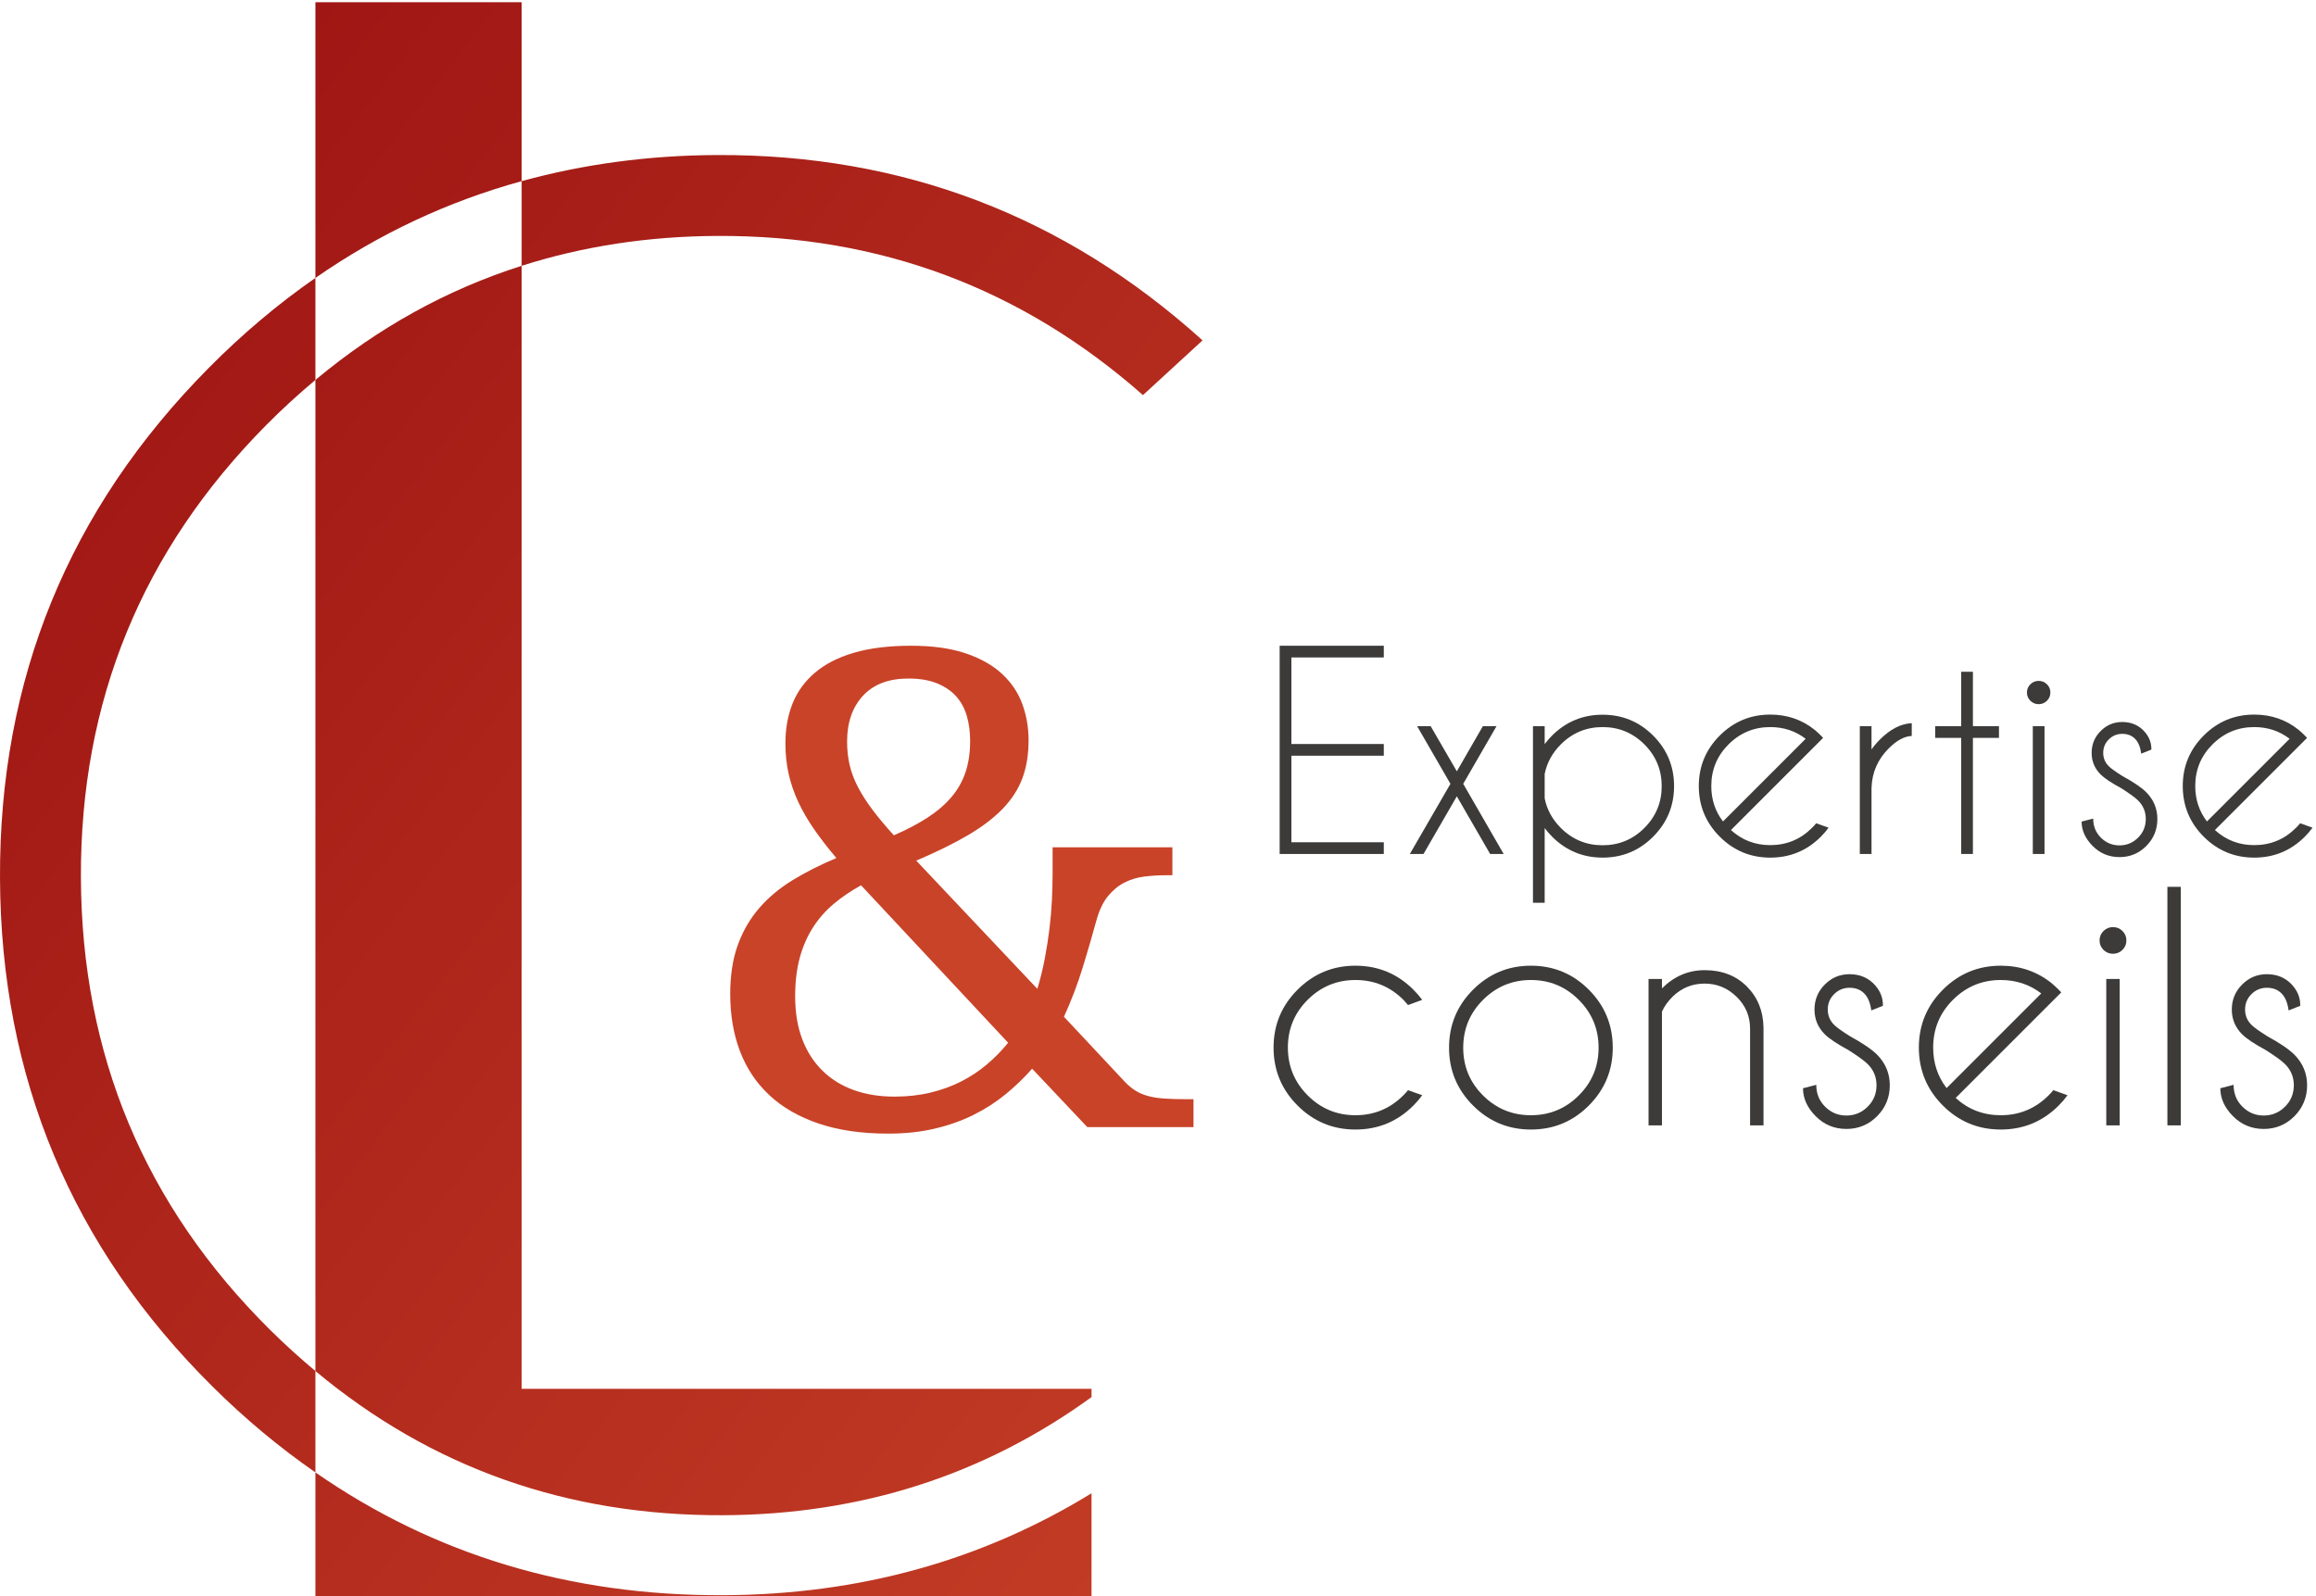 <?xml version="1.0" encoding="UTF-8" standalone="no"?><!DOCTYPE svg PUBLIC "-//W3C//DTD SVG 1.1//EN" "http://www.w3.org/Graphics/SVG/1.1/DTD/svg11.dtd"><svg width="100%" height="100%" viewBox="0 0 473 326" version="1.1" xmlns="http://www.w3.org/2000/svg" xmlns:xlink="http://www.w3.org/1999/xlink" xml:space="preserve" xmlns:serif="http://www.serif.com/" style="fill-rule:evenodd;clip-rule:evenodd;stroke-linejoin:round;stroke-miterlimit:1.414;"><g><path d="M198.132,151.322c0,-1.813 -0.221,-3.493 -0.663,-5.039c-0.442,-1.547 -1.16,-2.885 -2.155,-4.012c-0.995,-1.127 -2.299,-2.023 -3.912,-2.686c-1.613,-0.663 -3.569,-0.994 -5.868,-0.994c-4.022,0 -7.116,1.171 -9.282,3.514c-2.166,2.343 -3.249,5.459 -3.249,9.349c0,1.724 0.177,3.337 0.53,4.84c0.354,1.503 0.918,2.994 1.691,4.476c0.774,1.48 1.757,3.016 2.95,4.607c1.194,1.592 2.653,3.338 4.376,5.239c2.653,-1.15 4.962,-2.366 6.929,-3.647c1.967,-1.282 3.592,-2.685 4.874,-4.21c1.281,-1.525 2.232,-3.216 2.851,-5.072c0.618,-1.857 0.928,-3.979 0.928,-6.365Zm-15.449,72.668c2.653,0 5.116,-0.277 7.393,-0.829c2.277,-0.552 4.365,-1.315 6.265,-2.288c1.901,-0.972 3.647,-2.132 5.239,-3.48c1.591,-1.349 3.027,-2.818 4.309,-4.409l-30.035,-32.157c-2.078,1.149 -3.945,2.419 -5.602,3.812c-1.658,1.392 -3.073,3.006 -4.244,4.84c-1.171,1.834 -2.067,3.9 -2.685,6.199c-0.619,2.299 -0.928,4.906 -0.928,7.824c0,3.315 0.485,6.243 1.458,8.785c0.973,2.541 2.354,4.686 4.144,6.431c1.79,1.746 3.923,3.062 6.398,3.945c2.476,0.884 5.238,1.327 8.288,1.327Zm39.384,6.232l-11.272,-11.935c-1.635,1.857 -3.436,3.592 -5.403,5.206c-1.967,1.613 -4.144,3.016 -6.531,4.21c-2.387,1.193 -5.028,2.132 -7.923,2.818c-2.895,0.684 -6.067,1.027 -9.515,1.027c-5.437,0 -10.177,-0.685 -14.222,-2.055c-4.044,-1.371 -7.404,-3.304 -10.078,-5.801c-2.674,-2.498 -4.674,-5.492 -6,-8.985c-1.326,-3.492 -1.989,-7.381 -1.989,-11.67c0,-3.844 0.519,-7.193 1.558,-10.044c1.039,-2.851 2.498,-5.36 4.376,-7.526c1.878,-2.165 4.155,-4.066 6.829,-5.702c2.674,-1.635 5.647,-3.138 8.918,-4.508c-1.724,-2.033 -3.238,-3.989 -4.542,-5.868c-1.304,-1.879 -2.387,-3.746 -3.249,-5.603c-0.862,-1.856 -1.514,-3.756 -1.956,-5.702c-0.441,-1.945 -0.663,-4.022 -0.663,-6.232c0,-3.006 0.487,-5.725 1.459,-8.155c0.973,-2.432 2.497,-4.532 4.575,-6.299c2.077,-1.769 4.741,-3.127 7.989,-4.078c3.249,-0.951 7.128,-1.425 11.637,-1.425c4.332,0 8.022,0.508 11.072,1.524c3.05,1.017 5.536,2.409 7.459,4.178c1.923,1.768 3.316,3.823 4.178,6.166c0.861,2.343 1.292,4.817 1.292,7.426c0,2.917 -0.419,5.503 -1.259,7.758c-0.84,2.254 -2.178,4.331 -4.012,6.232c-1.834,1.9 -4.199,3.701 -7.094,5.403c-2.895,1.703 -6.421,3.437 -10.575,5.205l24.731,26.19c0.618,-2.033 1.127,-4.1 1.524,-6.199c0.398,-2.1 0.719,-4.156 0.962,-6.166c0.243,-2.012 0.409,-3.979 0.497,-5.902c0.089,-1.923 0.133,-3.702 0.133,-5.337l0,-5.304l24.466,0l0,5.702l-1.26,0c-1.503,0 -2.984,0.089 -4.443,0.265c-1.458,0.177 -2.817,0.585 -4.077,1.227c-1.26,0.641 -2.387,1.569 -3.382,2.784c-0.994,1.216 -1.778,2.863 -2.353,4.94c-0.796,2.918 -1.713,6.078 -2.752,9.481c-1.039,3.404 -2.332,6.808 -3.878,10.211l12.597,13.46c0.663,0.663 1.348,1.215 2.055,1.657c0.708,0.443 1.536,0.796 2.487,1.061c0.95,0.265 2.077,0.442 3.381,0.53c1.304,0.089 2.884,0.133 4.741,0.133l1.194,0l0,5.702l-21.682,0Z" style="fill:#c94328;fill-rule:nonzero;"/><path d="M282.616,131.895l0,2.392l-18.875,0l0,17.679l18.875,0l0,2.393l-18.875,0l0,17.677l18.875,0l0,2.393l-21.269,0l0,-42.534l21.269,0Z" style="fill:#3c3b3a;fill-rule:nonzero;"/><path d="M305.636,148.324l-6.725,11.643l-0.079,0.134l0.079,0.133l8.187,14.195l-2.764,0l-6.805,-11.776l-6.806,11.776l-2.791,0l8.214,-14.195l0.08,-0.133l-0.08,-0.134l-6.726,-11.643l2.765,0l5.344,9.224l5.316,-9.224l2.791,0Z" style="fill:#3c3b3a;fill-rule:nonzero;"/><path d="M315.472,158.08l0,4.998c0.461,2.286 1.56,4.297 3.297,6.035c2.357,2.356 5.201,3.535 8.533,3.535c3.331,0 6.176,-1.179 8.534,-3.535c2.356,-2.358 3.535,-5.202 3.535,-8.534c0,-3.332 -1.179,-6.176 -3.535,-8.534c-2.358,-2.356 -5.203,-3.535 -8.534,-3.535c-3.332,0 -6.176,1.179 -8.533,3.535c-1.737,1.738 -2.836,3.749 -3.297,6.035Zm-2.392,-9.756l2.392,0l0,3.669c0.444,-0.603 0.948,-1.188 1.516,-1.755c2.852,-2.835 6.291,-4.253 10.314,-4.253c4.041,0 7.484,1.422 10.327,4.266c2.845,2.845 4.268,6.287 4.268,10.328c0,4.023 -1.423,7.461 -4.268,10.315c-2.843,2.853 -6.286,4.279 -10.327,4.279c-4.023,0 -7.462,-1.426 -10.314,-4.279c-0.568,-0.567 -1.072,-1.152 -1.516,-1.755l0,15.259l-2.392,0l0,-36.074Z" style="fill:#3c3b3a;fill-rule:nonzero;"/><path d="M368.773,150.903c-2.073,-1.595 -4.484,-2.393 -7.23,-2.393c-3.315,0 -6.151,1.174 -8.507,3.523c-2.358,2.348 -3.536,5.188 -3.536,8.519c0,2.747 0.797,5.157 2.392,7.232l16.881,-16.881Zm-15.259,18.634c2.25,2.057 4.927,3.084 8.029,3.084c3.331,0 6.175,-1.178 8.533,-3.536c0.301,-0.3 0.585,-0.611 0.85,-0.929l2.526,0.903c-0.461,0.639 -0.984,1.25 -1.569,1.835c-2.853,2.853 -6.3,4.279 -10.34,4.279c-4.024,0 -7.462,-1.426 -10.315,-4.279c-2.853,-2.854 -4.28,-6.301 -4.28,-10.342c0,-4.022 1.427,-7.461 4.28,-10.314c2.853,-2.853 6.291,-4.28 10.315,-4.28c3.455,0 6.476,1.036 9.064,3.111c0.426,0.354 0.851,0.744 1.276,1.169c0.16,0.16 0.31,0.319 0.453,0.478l-1.808,1.808l-17.014,17.013Z" style="fill:#3c3b3a;fill-rule:nonzero;"/><path d="M379.832,148.324l2.392,0l0,4.758c0.496,-0.709 1.072,-1.39 1.729,-2.046c2.108,-2.109 4.27,-3.217 6.486,-3.324l0,2.606c-1.507,0.071 -3.066,0.913 -4.679,2.525c-2.269,2.251 -3.447,4.954 -3.536,8.109l0,13.477l-2.392,0l0,-26.105Z" style="fill:#3c3b3a;fill-rule:nonzero;"/><path d="M400.541,148.324l0,-11.112l2.392,0l0,11.112l5.318,0l0,2.392l-5.318,0l0,23.713l-2.392,0l0,-23.713l-5.317,0l0,-2.392l5.317,0Z" style="fill:#3c3b3a;fill-rule:nonzero;"/><path d="M417.555,148.324l0,26.105l-2.392,0l0,-26.105l2.392,0Zm0.491,-8.56c0.47,0.461 0.706,1.02 0.706,1.675c0,0.674 -0.236,1.24 -0.706,1.701c-0.469,0.461 -1.032,0.691 -1.687,0.691c-0.656,0 -1.219,-0.23 -1.689,-0.691c-0.469,-0.461 -0.704,-1.027 -0.704,-1.701c0,-0.655 0.235,-1.214 0.704,-1.675c0.47,-0.461 1.033,-0.691 1.689,-0.691c0.655,0 1.218,0.23 1.687,0.691Z" style="fill:#3c3b3a;fill-rule:nonzero;"/><path d="M433.239,161.004c-2.038,-1.098 -3.447,-2.038 -4.227,-2.817c-1.222,-1.224 -1.834,-2.694 -1.834,-4.413c0,-1.738 0.612,-3.221 1.834,-4.453c1.223,-1.232 2.694,-1.848 4.413,-1.848c1.737,0 3.172,0.567 4.307,1.701c1.099,1.117 1.647,2.384 1.647,3.802l0,0.133l-2.073,0.824c-0.178,-1.347 -0.597,-2.356 -1.262,-3.03c-0.666,-0.674 -1.539,-1.011 -2.619,-1.011c-1.063,0 -1.976,0.377 -2.738,1.13c-0.763,0.754 -1.143,1.671 -1.143,2.752c0,1.063 0.38,1.976 1.143,2.738c0.442,0.442 1.382,1.116 2.817,2.02c2.269,1.241 3.882,2.339 4.839,3.296c1.506,1.525 2.259,3.341 2.259,5.45c0,2.163 -0.753,4.001 -2.259,5.516c-1.507,1.516 -3.332,2.273 -5.476,2.273c-2.145,0 -3.97,-0.757 -5.477,-2.273c-1.506,-1.515 -2.26,-3.176 -2.26,-4.984l2.367,-0.611c0,1.559 0.527,2.862 1.582,3.907c1.053,1.046 2.316,1.568 3.788,1.568c1.47,0 2.733,-0.522 3.788,-1.568c1.055,-1.045 1.582,-2.321 1.582,-3.828c0,-1.471 -0.524,-2.729 -1.568,-3.775c-0.568,-0.567 -1.711,-1.399 -3.43,-2.499Z" style="fill:#3c3b3a;fill-rule:nonzero;"/><path d="M467.612,150.903c-2.073,-1.595 -4.484,-2.393 -7.231,-2.393c-3.314,0 -6.15,1.174 -8.506,3.523c-2.358,2.348 -3.537,5.188 -3.537,8.519c0,2.747 0.798,5.157 2.393,7.232l16.881,-16.881Zm-15.259,18.634c2.25,2.057 4.927,3.084 8.028,3.084c3.331,0 6.176,-1.178 8.534,-3.536c0.3,-0.3 0.585,-0.611 0.85,-0.929l2.526,0.903c-0.461,0.639 -0.984,1.25 -1.569,1.835c-2.853,2.853 -6.301,4.279 -10.341,4.279c-4.023,0 -7.462,-1.426 -10.314,-4.279c-2.854,-2.854 -4.28,-6.301 -4.28,-10.342c0,-4.022 1.426,-7.461 4.28,-10.314c2.852,-2.853 6.291,-4.28 10.314,-4.28c3.455,0 6.477,1.036 9.065,3.111c0.426,0.354 0.85,0.744 1.276,1.169c0.159,0.16 0.31,0.319 0.452,0.478l-1.807,1.808l-17.014,17.013Z" style="fill:#3c3b3a;fill-rule:nonzero;"/><path d="M287.568,222.675l2.893,1.035c-0.529,0.732 -1.127,1.432 -1.797,2.102c-3.269,3.268 -7.217,4.902 -11.845,4.902c-4.608,0 -8.547,-1.634 -11.816,-4.902c-3.269,-3.269 -4.902,-7.217 -4.902,-11.846c0,-4.607 1.633,-8.546 4.902,-11.814c3.269,-3.268 7.208,-4.903 11.816,-4.903c4.628,0 8.576,1.635 11.845,4.903c0.67,0.67 1.268,1.36 1.797,2.07l-2.893,1.066c-0.305,-0.365 -0.63,-0.731 -0.975,-1.096c-2.7,-2.68 -5.958,-4.02 -9.774,-4.02c-3.797,0 -7.045,1.346 -9.744,4.035c-2.7,2.691 -4.05,5.944 -4.05,9.759c0,3.818 1.35,7.075 4.05,9.776c2.699,2.699 5.947,4.049 9.744,4.049c3.816,0 7.074,-1.35 9.774,-4.049c0.345,-0.346 0.67,-0.702 0.975,-1.067Z" style="fill:#3c3b3a;fill-rule:nonzero;"/><path d="M302.884,204.222c-2.7,2.7 -4.049,5.959 -4.049,9.775c0,3.817 1.349,7.07 4.049,9.759c2.7,2.691 5.957,4.035 9.775,4.035c3.816,0 7.074,-1.344 9.774,-4.035c2.699,-2.689 4.05,-5.942 4.05,-9.759c0,-3.816 -1.351,-7.075 -4.05,-9.775c-2.7,-2.699 -5.958,-4.05 -9.774,-4.05c-3.818,0 -7.075,1.351 -9.775,4.05Zm9.775,-6.973c4.628,0 8.571,1.635 11.83,4.903c3.258,3.268 4.887,7.217 4.887,11.845c0,4.609 -1.629,8.546 -4.887,11.815c-3.259,3.268 -7.202,4.902 -11.83,4.902c-4.609,0 -8.547,-1.634 -11.816,-4.902c-3.268,-3.269 -4.902,-7.206 -4.902,-11.815c0,-4.628 1.634,-8.577 4.902,-11.845c3.269,-3.268 7.207,-4.903 11.816,-4.903Z" style="fill:#3c3b3a;fill-rule:nonzero;"/><path d="M339.424,206.628l0,23.234l-2.74,0l0,-29.903l2.74,0l0,1.919c2.497,-2.476 5.401,-3.716 8.709,-3.716c3.533,0 6.406,1.108 8.619,3.32c2.211,2.213 3.348,5.005 3.41,8.374l0,20.006l-2.741,0l0,-19.763c0,-2.537 -0.918,-4.704 -2.755,-6.501c-1.838,-1.796 -4.015,-2.694 -6.533,-2.694c-2.517,0 -4.689,0.882 -6.515,2.648c-0.995,0.995 -1.727,2.021 -2.194,3.076Z" style="fill:#3c3b3a;fill-rule:nonzero;"/><path d="M377.518,214.485c-2.335,-1.259 -3.948,-2.335 -4.842,-3.229c-1.4,-1.4 -2.1,-3.085 -2.1,-5.054c0,-1.99 0.7,-3.69 2.1,-5.101c1.402,-1.41 3.086,-2.116 5.055,-2.116c1.989,0 3.634,0.65 4.934,1.949c1.257,1.279 1.887,2.73 1.887,4.354l0,0.153l-2.375,0.943c-0.203,-1.542 -0.685,-2.699 -1.446,-3.471c-0.762,-0.771 -1.762,-1.157 -3,-1.157c-1.218,0 -2.264,0.432 -3.136,1.294c-0.873,0.863 -1.309,1.914 -1.309,3.152c0,1.217 0.436,2.263 1.309,3.136c0.507,0.508 1.583,1.28 3.228,2.315c2.598,1.421 4.445,2.679 5.542,3.775c1.724,1.746 2.588,3.827 2.588,6.242c0,2.478 -0.864,4.583 -2.588,6.319c-1.726,1.736 -3.817,2.603 -6.273,2.603c-2.457,0 -4.548,-0.867 -6.273,-2.603c-1.726,-1.736 -2.588,-3.639 -2.588,-5.709l2.71,-0.701c0,1.787 0.603,3.279 1.812,4.476c1.208,1.198 2.654,1.797 4.339,1.797c1.685,0 3.131,-0.599 4.339,-1.797c1.207,-1.197 1.812,-2.659 1.812,-4.385c0,-1.684 -0.599,-3.126 -1.797,-4.323c-0.65,-0.649 -1.959,-1.603 -3.928,-2.862Z" style="fill:#3c3b3a;fill-rule:nonzero;"/><path d="M416.89,202.913c-2.375,-1.827 -5.136,-2.741 -8.282,-2.741c-3.797,0 -7.045,1.346 -9.744,4.035c-2.7,2.691 -4.05,5.944 -4.05,9.759c0,3.148 0.913,5.908 2.74,8.283l19.336,-19.336Zm-17.478,21.346c2.578,2.355 5.643,3.532 9.196,3.532c3.816,0 7.074,-1.35 9.774,-4.049c0.345,-0.346 0.67,-0.702 0.975,-1.067l2.893,1.035c-0.529,0.732 -1.127,1.432 -1.797,2.102c-3.269,3.268 -7.217,4.902 -11.845,4.902c-4.608,0 -8.547,-1.634 -11.815,-4.902c-3.269,-3.269 -4.903,-7.217 -4.903,-11.846c0,-4.607 1.634,-8.546 4.903,-11.814c3.268,-3.268 7.207,-4.903 11.815,-4.903c3.958,0 7.419,1.188 10.384,3.563c0.486,0.406 0.973,0.852 1.461,1.34c0.182,0.182 0.355,0.365 0.517,0.548l-2.07,2.071l-19.488,19.488Z" style="fill:#3c3b3a;fill-rule:nonzero;"/><path d="M432.907,199.959l0,29.903l-2.74,0l0,-29.903l2.74,0Zm0.563,-9.804c0.537,0.528 0.807,1.167 0.807,1.918c0,0.771 -0.27,1.421 -0.807,1.949c-0.538,0.528 -1.182,0.791 -1.933,0.791c-0.751,0 -1.397,-0.263 -1.934,-0.791c-0.538,-0.528 -0.807,-1.178 -0.807,-1.949c0,-0.751 0.269,-1.39 0.807,-1.918c0.537,-0.529 1.183,-0.792 1.934,-0.792c0.751,0 1.395,0.263 1.933,0.792Z" style="fill:#3c3b3a;fill-rule:nonzero;"/><rect x="442.651" y="181.141" width="2.74" height="48.721" style="fill:#3c3b3a;fill-rule:nonzero;"/><path d="M462.749,214.485c-2.335,-1.259 -3.949,-2.335 -4.842,-3.229c-1.401,-1.4 -2.101,-3.085 -2.101,-5.054c0,-1.99 0.7,-3.69 2.101,-5.101c1.401,-1.41 3.086,-2.116 5.054,-2.116c1.99,0 3.634,0.65 4.934,1.949c1.258,1.279 1.888,2.73 1.888,4.354l0,0.153l-2.375,0.943c-0.203,-1.542 -0.686,-2.699 -1.447,-3.471c-0.761,-0.771 -1.761,-1.157 -3,-1.157c-1.217,0 -2.263,0.432 -3.135,1.294c-0.873,0.863 -1.31,1.914 -1.31,3.152c0,1.217 0.437,2.263 1.31,3.136c0.507,0.508 1.583,1.28 3.227,2.315c2.599,1.421 4.446,2.679 5.542,3.775c1.725,1.746 2.588,3.827 2.588,6.242c0,2.478 -0.863,4.583 -2.588,6.319c-1.725,1.736 -3.816,2.603 -6.272,2.603c-2.457,0 -4.548,-0.867 -6.274,-2.603c-1.725,-1.736 -2.588,-3.639 -2.588,-5.709l2.71,-0.701c0,1.787 0.604,3.279 1.812,4.476c1.208,1.198 2.654,1.797 4.34,1.797c1.684,0 3.131,-0.599 4.339,-1.797c1.207,-1.197 1.811,-2.659 1.811,-4.385c0,-1.684 -0.598,-3.126 -1.797,-4.323c-0.649,-0.649 -1.959,-1.603 -3.927,-2.862Z" style="fill:#3c3b3a;fill-rule:nonzero;"/><path d="M55.139,271.608c-25.598,-25.393 -38.47,-56.18 -38.615,-92.333c-0.146,-36.036 12.478,-66.86 37.871,-92.47c3.252,-3.277 6.595,-6.339 10.021,-9.199l0,-20.837c-7.628,5.305 -14.908,11.432 -21.823,18.419c-28.567,28.849 -42.755,63.559 -42.592,104.153c0.164,40.712 14.632,75.345 43.43,103.899c6.67,6.62 13.675,12.433 20.985,17.508l0,-20.707c-3.162,-2.639 -6.259,-5.44 -9.277,-8.433Z" style="fill:url(#_Linear1);"/><path d="M146.558,48.189c33.162,-0.134 62.124,10.696 86.872,32.513l12.167,-11.178c-28.119,-25.394 -61.15,-38.01 -99.106,-37.857c-14.047,0.056 -27.353,1.863 -39.952,5.335l0,17.289c12.523,-3.99 25.854,-6.044 40.019,-6.102Z" style="fill:url(#_Linear2);"/><path d="M106.539,0.448l-42.123,0l0,56.321c13.002,-9.041 27.049,-15.614 42.123,-19.767l0,-36.554Z" style="fill:url(#_Linear3);"/><path d="M147.676,325.831c-31.278,0.126 -59.022,-8.253 -83.26,-25.083l0,25.252l158.508,0l0,-20.991c-22.398,13.751 -47.47,20.711 -75.248,20.822Z" style="fill:url(#_Linear4);"/><path d="M64.416,280.041c23.677,19.755 51.405,29.579 83.194,29.451c28.217,-0.114 53.316,-8.179 75.314,-24.125l0,-1.689l-116.385,0l0,-229.387c-15.257,4.861 -29.304,12.616 -42.123,23.315l0,202.435Z" style="fill:url(#_Linear5);"/></g><defs><linearGradient id="_Linear1" x1="0" y1="0" x2="1" y2="0" gradientUnits="userSpaceOnUse" gradientTransform="matrix(361.146,273.555,-273.555,361.146,-70.691,76.502)"><stop offset="0" style="stop-color:#990f11;stop-opacity:1"/><stop offset="1" style="stop-color:#c94328;stop-opacity:1"/></linearGradient><linearGradient id="_Linear2" x1="0" y1="0" x2="1" y2="0" gradientUnits="userSpaceOnUse" gradientTransform="matrix(361.146,273.555,-273.555,361.146,26.479,-51.782)"><stop offset="0" style="stop-color:#990f11;stop-opacity:1"/><stop offset="1" style="stop-color:#c94328;stop-opacity:1"/></linearGradient><linearGradient id="_Linear3" x1="0" y1="0" x2="1" y2="0" gradientUnits="userSpaceOnUse" gradientTransform="matrix(361.146,273.555,-273.555,361.146,9.296,-29.097)"><stop offset="0" style="stop-color:#990f11;stop-opacity:1"/><stop offset="1" style="stop-color:#c94328;stop-opacity:1"/></linearGradient><linearGradient id="_Linear4" x1="0" y1="0" x2="1" y2="0" gradientUnits="userSpaceOnUse" gradientTransform="matrix(361.146,273.555,-273.555,361.146,-107.575,125.196)"><stop offset="0" style="stop-color:#990f11;stop-opacity:1"/><stop offset="1" style="stop-color:#c94328;stop-opacity:1"/></linearGradient><linearGradient id="_Linear5" x1="0" y1="0" x2="1" y2="0" gradientUnits="userSpaceOnUse" gradientTransform="matrix(361.146,273.555,-273.555,361.146,-57.439,59.007)"><stop offset="0" style="stop-color:#990f11;stop-opacity:1"/><stop offset="1" style="stop-color:#c94328;stop-opacity:1"/></linearGradient></defs></svg>